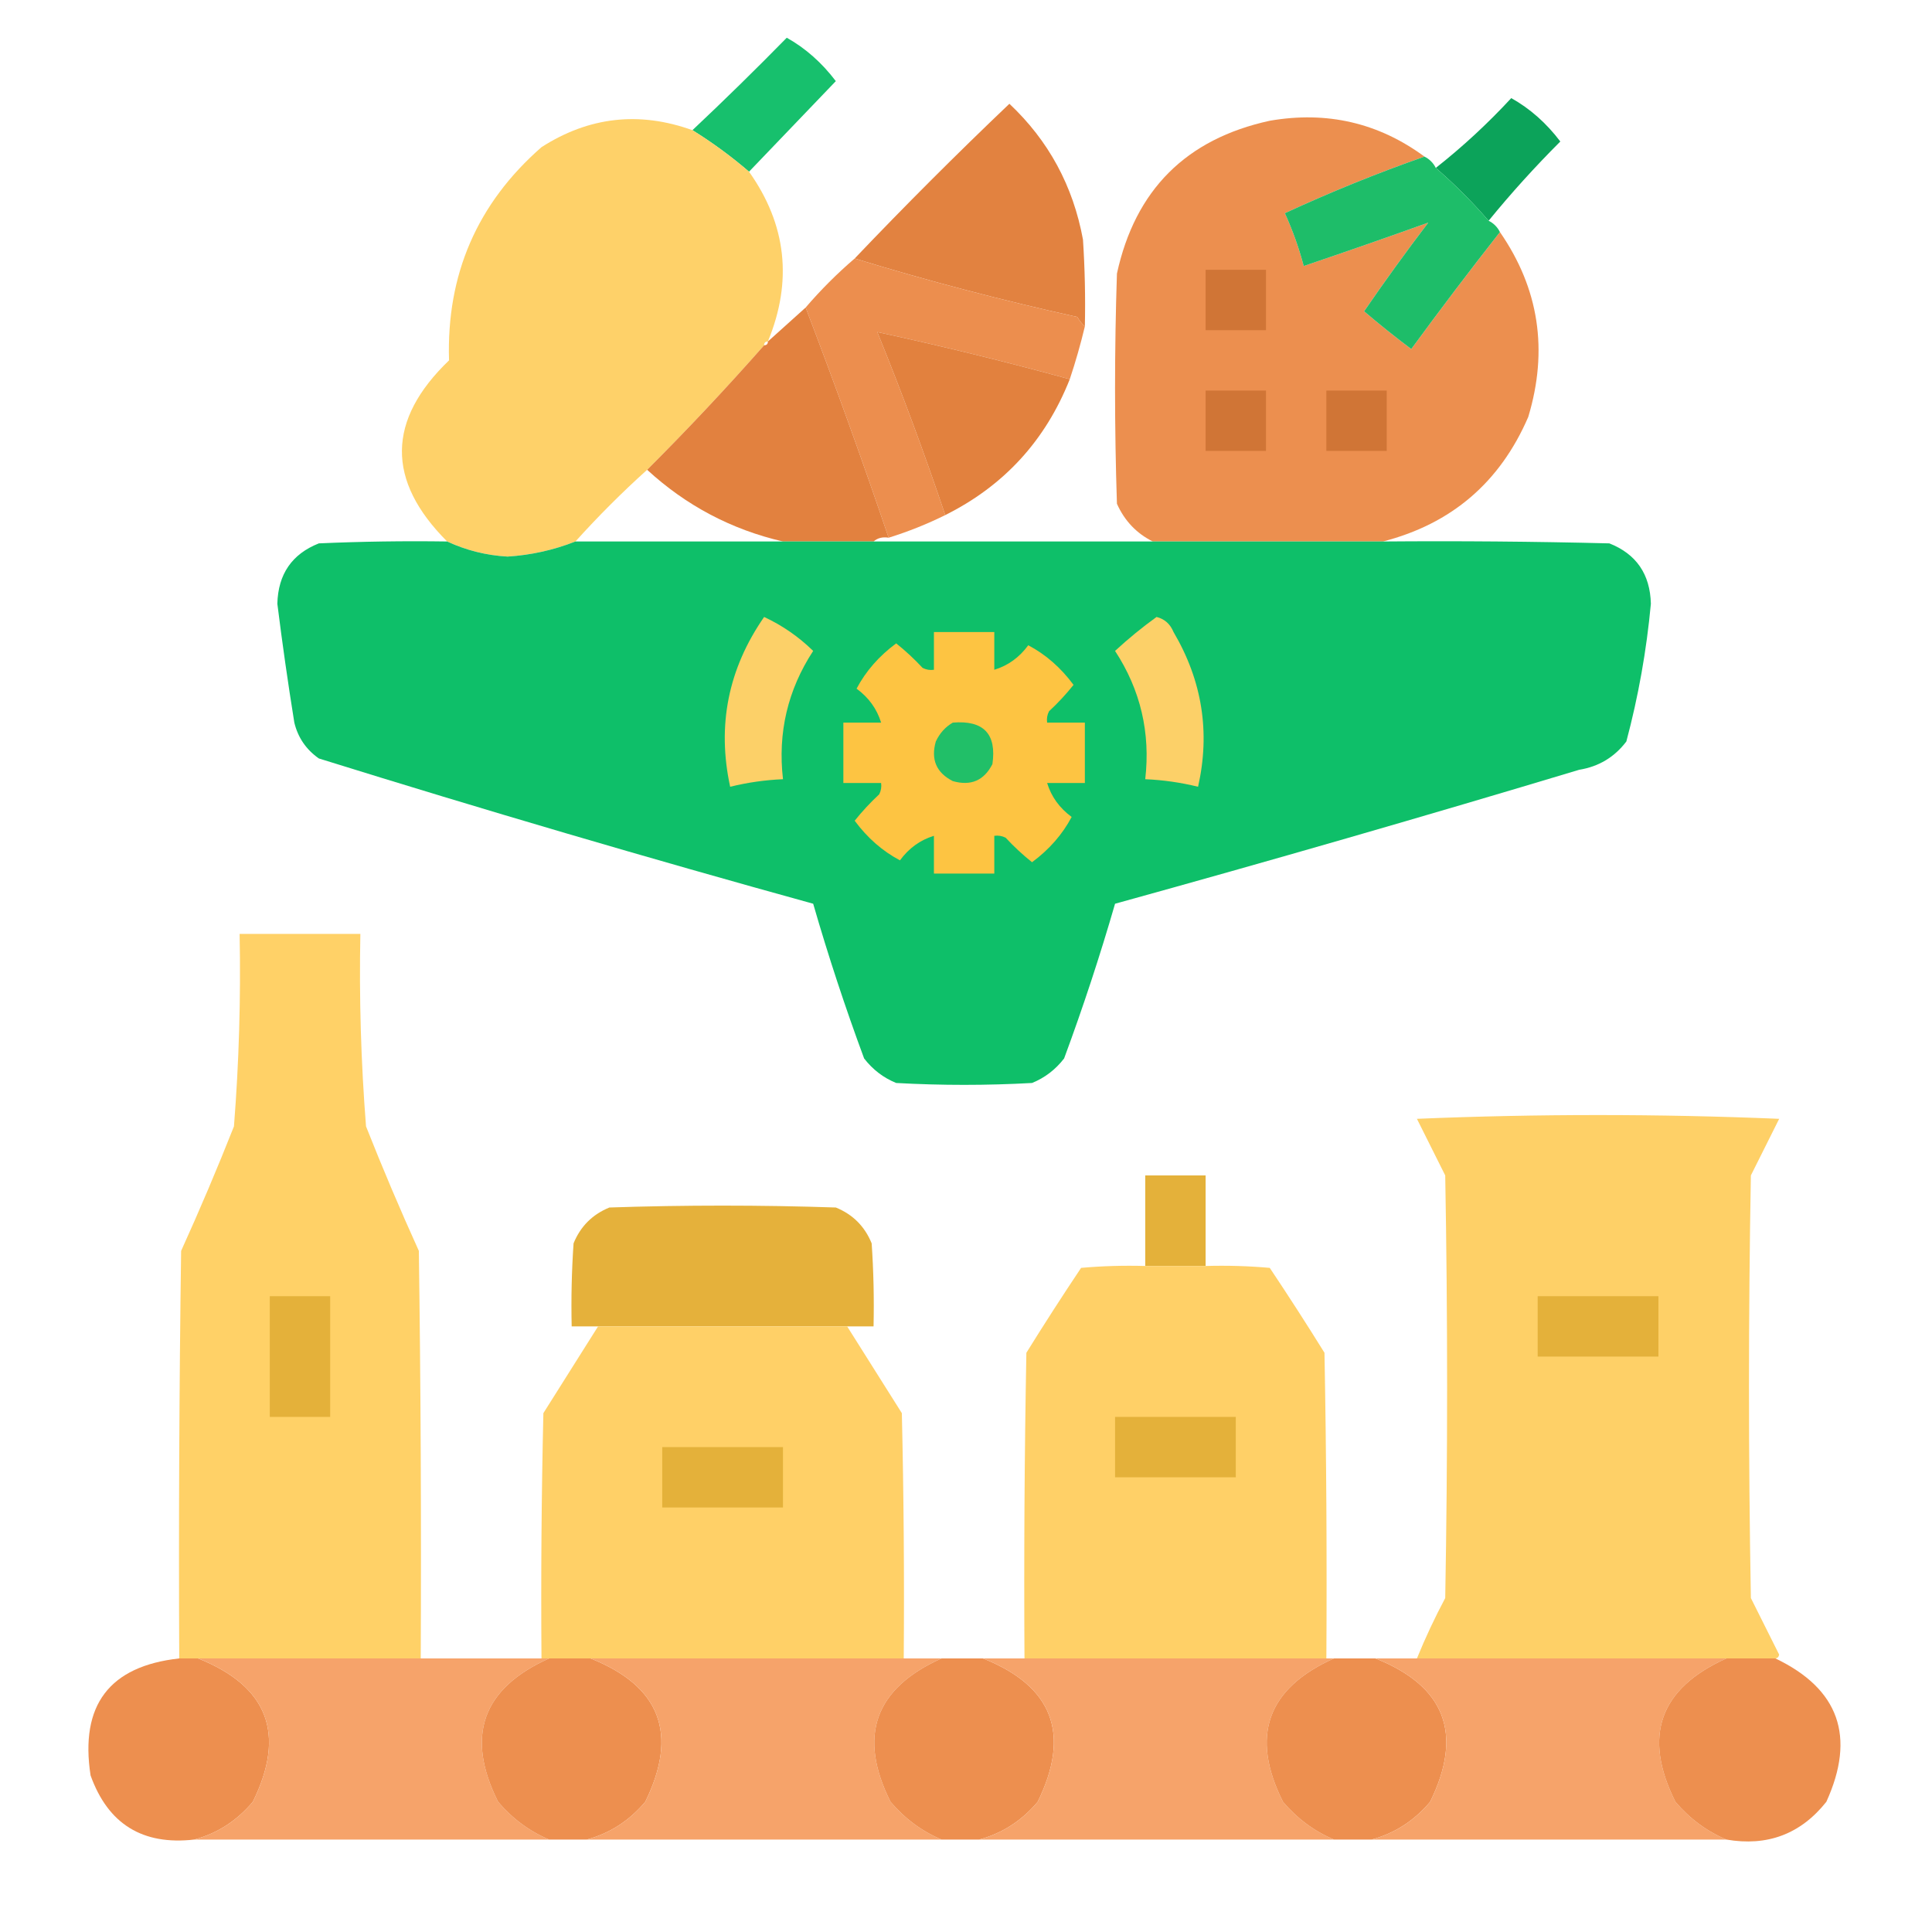 <svg xmlns="http://www.w3.org/2000/svg" xmlns:xlink="http://www.w3.org/1999/xlink" width="512px" height="512px" style="shape-rendering:geometricPrecision; text-rendering:geometricPrecision; image-rendering:optimizeQuality; fill-rule:evenodd; clip-rule:evenodd"><g><path style="opacity:0.979" fill="#13bf6a" d="M 198.5,45.5 C 193.776,41.44 188.776,37.773 183.5,34.5C 191.965,26.536 200.298,18.369 208.5,10C 213.468,12.782 217.802,16.616 221.5,21.5C 213.812,29.521 206.145,37.521 198.5,45.5 Z"></path></g><g><path style="opacity:0.965" fill="#05a055" d="M 394.5,58.5 C 390.167,53.5 385.5,48.833 380.5,44.5C 387.577,38.929 394.244,32.762 400.5,26C 405.468,28.782 409.802,32.616 413.5,37.5C 406.753,44.241 400.419,51.241 394.5,58.5 Z"></path></g><g><path style="opacity:0.977" fill="#e2803d" d="M 287.5,86.5 C 286.733,85.828 286.066,84.995 285.5,84C 265.482,79.581 245.815,74.414 226.5,68.5C 239.812,54.521 253.479,40.854 267.5,27.5C 277.895,37.284 284.395,49.284 287,63.5C 287.5,71.159 287.666,78.826 287.5,86.5 Z"></path></g><g><path style="opacity:0.988" fill="#fed067" d="M 183.5,34.5 C 188.776,37.773 193.776,41.44 198.5,45.5C 208.431,59.501 210.098,74.501 203.5,90.5C 202.833,90.5 202.5,90.833 202.5,91.5C 192.561,102.776 182.228,113.776 171.5,124.5C 164.833,130.5 158.5,136.833 152.5,143.5C 146.734,145.774 140.734,147.108 134.5,147.5C 128.887,147.183 123.554,145.849 118.5,143.5C 102.351,127.35 102.517,111.35 119,95.5C 118.29,72.76 126.457,53.926 143.5,39C 156.082,30.934 169.415,29.434 183.5,34.5 Z"></path></g><g><path style="opacity:0.993" fill="#ec8f4f" d="M 377.5,41.5 C 364.916,45.916 352.583,50.916 340.5,56.5C 342.572,61.05 344.238,65.717 345.5,70.5C 356.607,66.743 367.607,62.91 378.5,59C 372.64,66.694 366.973,74.527 361.5,82.5C 365.536,85.943 369.703,89.276 374,92.5C 381.697,81.982 389.53,71.649 397.5,61.5C 407.847,76.463 410.347,92.797 405,110.5C 397.527,127.81 384.693,138.81 366.5,143.5C 346.167,143.5 325.833,143.5 305.5,143.5C 301.189,141.353 298.022,138.02 296,133.5C 295.333,113.167 295.333,92.833 296,72.5C 300.833,50.333 314.333,36.833 336.5,32C 351.651,29.373 365.318,32.54 377.5,41.5 Z"></path></g><g><path style="opacity:1" fill="#1ebd69" d="M 377.5,41.5 C 378.833,42.167 379.833,43.167 380.5,44.5C 385.5,48.833 390.167,53.5 394.5,58.5C 395.833,59.167 396.833,60.167 397.5,61.5C 389.53,71.649 381.697,81.982 374,92.5C 369.703,89.276 365.536,85.943 361.5,82.5C 366.973,74.527 372.64,66.694 378.5,59C 367.607,62.91 356.607,66.743 345.5,70.5C 344.238,65.717 342.572,61.05 340.5,56.5C 352.583,50.916 364.916,45.916 377.5,41.5 Z"></path></g><g><path style="opacity:1" fill="#ec8e4e" d="M 226.5,68.5 C 245.815,74.414 265.482,79.581 285.5,84C 286.066,84.995 286.733,85.828 287.5,86.5C 286.377,91.205 285.044,95.871 283.5,100.5C 266.553,95.846 249.553,91.68 232.5,88C 239,104.004 245,120.17 250.5,136.5C 245.73,138.872 240.73,140.872 235.5,142.5C 228.569,122.043 221.236,101.71 213.5,81.5C 217.5,76.833 221.833,72.5 226.5,68.5 Z"></path></g><g><path style="opacity:1" fill="#d07536" d="M 319.5,71.5 C 324.833,71.5 330.167,71.5 335.5,71.5C 335.5,76.833 335.5,82.167 335.5,87.5C 330.167,87.5 324.833,87.5 319.5,87.5C 319.5,82.167 319.5,76.833 319.5,71.5 Z"></path></g><g><path style="opacity:0.986" fill="#e2803d" d="M 213.5,81.5 C 221.236,101.71 228.569,122.043 235.5,142.5C 233.901,142.232 232.568,142.566 231.5,143.5C 223.5,143.5 215.5,143.5 207.5,143.5C 193.852,140.342 181.852,134.009 171.5,124.5C 182.228,113.776 192.561,102.776 202.5,91.5C 203.167,91.5 203.5,91.167 203.5,90.5C 206.833,87.5 210.167,84.5 213.5,81.5 Z"></path></g><g><path style="opacity:0.987" fill="#e2803c" d="M 283.5,100.5 C 277.059,116.743 266.059,128.743 250.5,136.5C 245,120.17 239,104.004 232.5,88C 249.553,91.68 266.553,95.846 283.5,100.5 Z"></path></g><g><path style="opacity:1" fill="#d07536" d="M 319.5,103.5 C 324.833,103.5 330.167,103.5 335.5,103.5C 335.5,108.833 335.5,114.167 335.5,119.5C 330.167,119.5 324.833,119.5 319.5,119.5C 319.5,114.167 319.5,108.833 319.5,103.5 Z"></path></g><g><path style="opacity:1" fill="#d07536" d="M 351.5,103.5 C 356.833,103.5 362.167,103.5 367.5,103.5C 367.5,108.833 367.5,114.167 367.5,119.5C 362.167,119.5 356.833,119.5 351.5,119.5C 351.5,114.167 351.5,108.833 351.5,103.5 Z"></path></g><g><path style="opacity:0.997" fill="#0ebf69" d="M 118.5,143.5 C 123.554,145.849 128.887,147.183 134.5,147.5C 140.734,147.108 146.734,145.774 152.5,143.5C 170.833,143.5 189.167,143.5 207.5,143.5C 215.5,143.5 223.5,143.5 231.5,143.5C 256.167,143.5 280.833,143.5 305.5,143.5C 325.833,143.5 346.167,143.5 366.5,143.5C 386.503,143.333 406.503,143.5 426.5,144C 433.631,146.82 437.298,152.153 437.5,160C 436.351,172.386 434.184,184.552 431,196.5C 427.846,200.661 423.679,203.161 418.5,204C 377.61,216.305 336.61,228.138 295.5,239.5C 291.506,253.315 287.006,266.982 282,280.5C 279.713,283.462 276.88,285.629 273.5,287C 261.5,287.667 249.5,287.667 237.5,287C 234.12,285.629 231.287,283.462 229,280.5C 223.994,266.982 219.494,253.315 215.5,239.5C 171.64,227.38 127.973,214.547 84.5,201C 81.131,198.635 78.964,195.468 78,191.5C 76.313,181.026 74.813,170.526 73.5,160C 73.703,152.153 77.369,146.82 84.5,144C 95.828,143.5 107.162,143.333 118.5,143.5 Z"></path></g><g><path style="opacity:1" fill="#fcd068" d="M 202.5,163.5 C 207.335,165.753 211.669,168.753 215.5,172.5C 208.751,182.83 206.085,194.163 207.5,206.5C 202.758,206.701 198.091,207.368 193.5,208.5C 189.977,192.249 192.977,177.249 202.5,163.5 Z"></path></g><g><path style="opacity:1" fill="#fcd068" d="M 306.5,163.5 C 308.624,164.031 310.124,165.365 311,167.5C 318.595,180.398 320.762,194.065 317.5,208.5C 312.909,207.368 308.242,206.701 303.5,206.5C 304.915,194.163 302.249,182.83 295.5,172.5C 299.014,169.253 302.68,166.253 306.5,163.5 Z"></path></g><g><path style="opacity:1" fill="#fdc442" d="M 247.5,167.5 C 252.833,167.5 258.167,167.5 263.5,167.5C 263.5,170.833 263.5,174.167 263.5,177.5C 267.131,176.392 270.131,174.226 272.5,171C 277.133,173.446 281.133,176.946 284.5,181.5C 282.517,183.984 280.35,186.317 278,188.5C 277.517,189.448 277.351,190.448 277.5,191.5C 280.833,191.5 284.167,191.5 287.5,191.5C 287.5,196.833 287.5,202.167 287.5,207.5C 284.167,207.5 280.833,207.5 277.5,207.5C 278.608,211.131 280.774,214.131 284,216.5C 281.554,221.133 278.054,225.133 273.5,228.5C 271.016,226.517 268.683,224.35 266.5,222C 265.552,221.517 264.552,221.351 263.5,221.5C 263.5,224.833 263.5,228.167 263.5,231.5C 258.167,231.5 252.833,231.5 247.5,231.5C 247.5,228.167 247.5,224.833 247.5,221.5C 243.869,222.608 240.869,224.774 238.5,228C 233.867,225.554 229.867,222.054 226.5,217.5C 228.483,215.016 230.65,212.683 233,210.5C 233.483,209.552 233.649,208.552 233.5,207.5C 230.167,207.5 226.833,207.5 223.5,207.5C 223.5,202.167 223.5,196.833 223.5,191.5C 226.833,191.5 230.167,191.5 233.5,191.5C 232.392,187.869 230.226,184.869 227,182.5C 229.446,177.867 232.946,173.867 237.5,170.5C 239.984,172.483 242.317,174.65 244.5,177C 245.448,177.483 246.448,177.649 247.5,177.5C 247.5,174.167 247.5,170.833 247.5,167.5 Z"></path></g><g><path style="opacity:1" fill="#21bf68" d="M 252.5,191.5 C 260.658,190.823 264.158,194.49 263,202.5C 260.774,206.861 257.274,208.361 252.5,207C 248.139,204.774 246.639,201.274 248,196.5C 249.025,194.313 250.525,192.646 252.5,191.5 Z"></path></g><g><path style="opacity:0.996" fill="#ffd167" d="M 111.5,439.5 C 91.833,439.5 72.167,439.5 52.5,439.5C 50.833,439.5 49.167,439.5 47.5,439.5C 47.333,403.498 47.5,367.498 48,331.5C 52.925,320.646 57.591,309.646 62,298.5C 63.337,281.53 63.837,264.53 63.5,247.5C 74.167,247.5 84.833,247.5 95.5,247.5C 95.163,264.53 95.663,281.53 97,298.5C 101.409,309.646 106.075,320.646 111,331.5C 111.5,367.498 111.667,403.498 111.5,439.5 Z"></path></g><g><path style="opacity:0.997" fill="#fed067" d="M 470.5,439.5 C 466.167,439.5 461.833,439.5 457.5,439.5C 430.167,439.5 402.833,439.5 375.5,439.5C 377.715,434.068 380.215,428.735 383,423.5C 383.667,386.167 383.667,348.833 383,311.5C 380.5,306.5 378,301.5 375.5,296.5C 407.5,295.167 439.5,295.167 471.5,296.5C 469,301.5 466.5,306.5 464,311.5C 463.333,348.833 463.333,386.167 464,423.5C 466.5,428.5 469,433.5 471.5,438.5C 471.376,439.107 471.043,439.44 470.5,439.5 Z"></path></g><g><path style="opacity:1" fill="#e4b13a" d="M 319.5,335.5 C 314.167,335.5 308.833,335.5 303.5,335.5C 303.5,327.5 303.5,319.5 303.5,311.5C 308.833,311.5 314.167,311.5 319.5,311.5C 319.5,319.5 319.5,327.5 319.5,335.5 Z"></path></g><g><path style="opacity:0.994" fill="#e5b13b" d="M 224.5,351.5 C 202.5,351.5 180.5,351.5 158.5,351.5C 156.167,351.5 153.833,351.5 151.5,351.5C 151.334,344.159 151.5,336.826 152,329.5C 153.833,325 157,321.833 161.5,320C 181.5,319.333 201.5,319.333 221.5,320C 226,321.833 229.167,325 231,329.5C 231.5,336.826 231.666,344.159 231.5,351.5C 229.167,351.5 226.833,351.5 224.5,351.5 Z"></path></g><g><path style="opacity:0.996" fill="#ffd067" d="M 303.5,335.5 C 308.833,335.5 314.167,335.5 319.5,335.5C 325.176,335.334 330.843,335.501 336.5,336C 341.458,343.415 346.291,350.915 351,358.5C 351.5,385.498 351.667,412.498 351.5,439.5C 324.833,439.5 298.167,439.5 271.5,439.5C 271.333,412.498 271.5,385.498 272,358.5C 276.709,350.915 281.542,343.415 286.5,336C 292.157,335.501 297.824,335.334 303.5,335.5 Z"></path></g><g><path style="opacity:1" fill="#e4b13a" d="M 71.5,343.5 C 76.833,343.5 82.167,343.5 87.5,343.5C 87.5,354.167 87.5,364.833 87.5,375.5C 82.167,375.5 76.833,375.5 71.5,375.5C 71.5,364.833 71.5,354.167 71.5,343.5 Z"></path></g><g><path style="opacity:1" fill="#e4b13a" d="M 407.5,343.5 C 418.167,343.5 428.833,343.5 439.5,343.5C 439.5,348.833 439.5,354.167 439.5,359.5C 428.833,359.5 418.167,359.5 407.5,359.5C 407.5,354.167 407.5,348.833 407.5,343.5 Z"></path></g><g><path style="opacity:0.997" fill="#ffd067" d="M 158.5,351.5 C 180.5,351.5 202.5,351.5 224.5,351.5C 229.323,359.139 234.156,366.805 239,374.5C 239.5,396.164 239.667,417.831 239.5,439.5C 211.833,439.5 184.167,439.5 156.5,439.5C 152.833,439.5 149.167,439.5 145.5,439.5C 144.833,439.5 144.167,439.5 143.5,439.5C 143.333,417.831 143.5,396.164 144,374.5C 148.844,366.805 153.677,359.139 158.5,351.5 Z"></path></g><g><path style="opacity:1" fill="#e4b13a" d="M 295.5,375.5 C 306.167,375.5 316.833,375.5 327.5,375.5C 327.5,380.833 327.5,386.167 327.5,391.5C 316.833,391.5 306.167,391.5 295.5,391.5C 295.5,386.167 295.5,380.833 295.5,375.5 Z"></path></g><g><path style="opacity:1" fill="#e4b13a" d="M 175.5,383.5 C 186.167,383.5 196.833,383.5 207.5,383.5C 207.5,388.833 207.5,394.167 207.5,399.5C 196.833,399.5 186.167,399.5 175.5,399.5C 175.5,394.167 175.5,388.833 175.5,383.5 Z"></path></g><g><path style="opacity:1" fill="#ed8f4f" d="M 47.5,439.5 C 49.167,439.5 50.833,439.5 52.5,439.5C 71.02,446.89 75.854,459.557 67,477.5C 62.795,482.508 57.628,485.841 51.5,487.5C 37.794,489.068 28.628,483.402 24,470.5C 21.142,451.876 28.975,441.543 47.5,439.5 Z"></path></g><g><path style="opacity:1" fill="#f6a36a" d="M 52.5,439.5 C 72.167,439.5 91.833,439.5 111.5,439.5C 122.167,439.5 132.833,439.5 143.5,439.5C 144.167,439.5 144.833,439.5 145.5,439.5C 127.792,447.457 123.292,460.123 132,477.5C 135.802,481.963 140.302,485.297 145.5,487.5C 114.167,487.5 82.833,487.5 51.5,487.5C 57.628,485.841 62.795,482.508 67,477.5C 75.854,459.557 71.02,446.89 52.5,439.5 Z"></path></g><g><path style="opacity:1" fill="#ed8f4f" d="M 145.5,439.5 C 149.167,439.5 152.833,439.5 156.5,439.5C 175.003,446.851 179.836,459.518 171,477.5C 166.795,482.508 161.628,485.841 155.5,487.5C 152.167,487.5 148.833,487.5 145.5,487.5C 140.302,485.297 135.802,481.963 132,477.5C 123.292,460.123 127.792,447.457 145.5,439.5 Z"></path></g><g><path style="opacity:1" fill="#f6a36a" d="M 156.5,439.5 C 184.167,439.5 211.833,439.5 239.5,439.5C 242.833,439.5 246.167,439.5 249.5,439.5C 231.792,447.457 227.292,460.123 236,477.5C 239.802,481.963 244.302,485.297 249.5,487.5C 218.167,487.5 186.833,487.5 155.5,487.5C 161.628,485.841 166.795,482.508 171,477.5C 179.836,459.518 175.003,446.851 156.5,439.5 Z"></path></g><g><path style="opacity:1" fill="#ed8f4f" d="M 249.5,439.5 C 253.167,439.5 256.833,439.5 260.5,439.5C 279.003,446.851 283.836,459.518 275,477.5C 270.795,482.508 265.628,485.841 259.5,487.5C 256.167,487.5 252.833,487.5 249.5,487.5C 244.302,485.297 239.802,481.963 236,477.5C 227.292,460.123 231.792,447.457 249.5,439.5 Z"></path></g><g><path style="opacity:1" fill="#f6a36a" d="M 260.5,439.5 C 264.167,439.5 267.833,439.5 271.5,439.5C 298.167,439.5 324.833,439.5 351.5,439.5C 352.167,439.5 352.833,439.5 353.5,439.5C 335.792,447.457 331.292,460.123 340,477.5C 343.802,481.963 348.302,485.297 353.5,487.5C 322.167,487.5 290.833,487.5 259.5,487.5C 265.628,485.841 270.795,482.508 275,477.5C 283.836,459.518 279.003,446.851 260.5,439.5 Z"></path></g><g><path style="opacity:1" fill="#ed8f4f" d="M 353.5,439.5 C 357.167,439.5 360.833,439.5 364.5,439.5C 383.003,446.851 387.836,459.518 379,477.5C 374.795,482.508 369.628,485.841 363.5,487.5C 360.167,487.5 356.833,487.5 353.5,487.5C 348.302,485.297 343.802,481.963 340,477.5C 331.292,460.123 335.792,447.457 353.5,439.5 Z"></path></g><g><path style="opacity:1" fill="#f6a36a" d="M 364.5,439.5 C 368.167,439.5 371.833,439.5 375.5,439.5C 402.833,439.5 430.167,439.5 457.5,439.5C 439.792,447.457 435.292,460.123 444,477.5C 447.802,481.963 452.302,485.297 457.5,487.5C 426.167,487.5 394.833,487.5 363.5,487.5C 369.628,485.841 374.795,482.508 379,477.5C 387.836,459.518 383.003,446.851 364.5,439.5 Z"></path></g><g><path style="opacity:1" fill="#ed8f4f" d="M 457.5,439.5 C 461.833,439.5 466.167,439.5 470.5,439.5C 487.354,447.553 491.854,460.22 484,477.5C 477.196,486.048 468.362,489.381 457.5,487.5C 452.302,485.297 447.802,481.963 444,477.5C 435.292,460.123 439.792,447.457 457.5,439.5 Z"></path></g></svg>